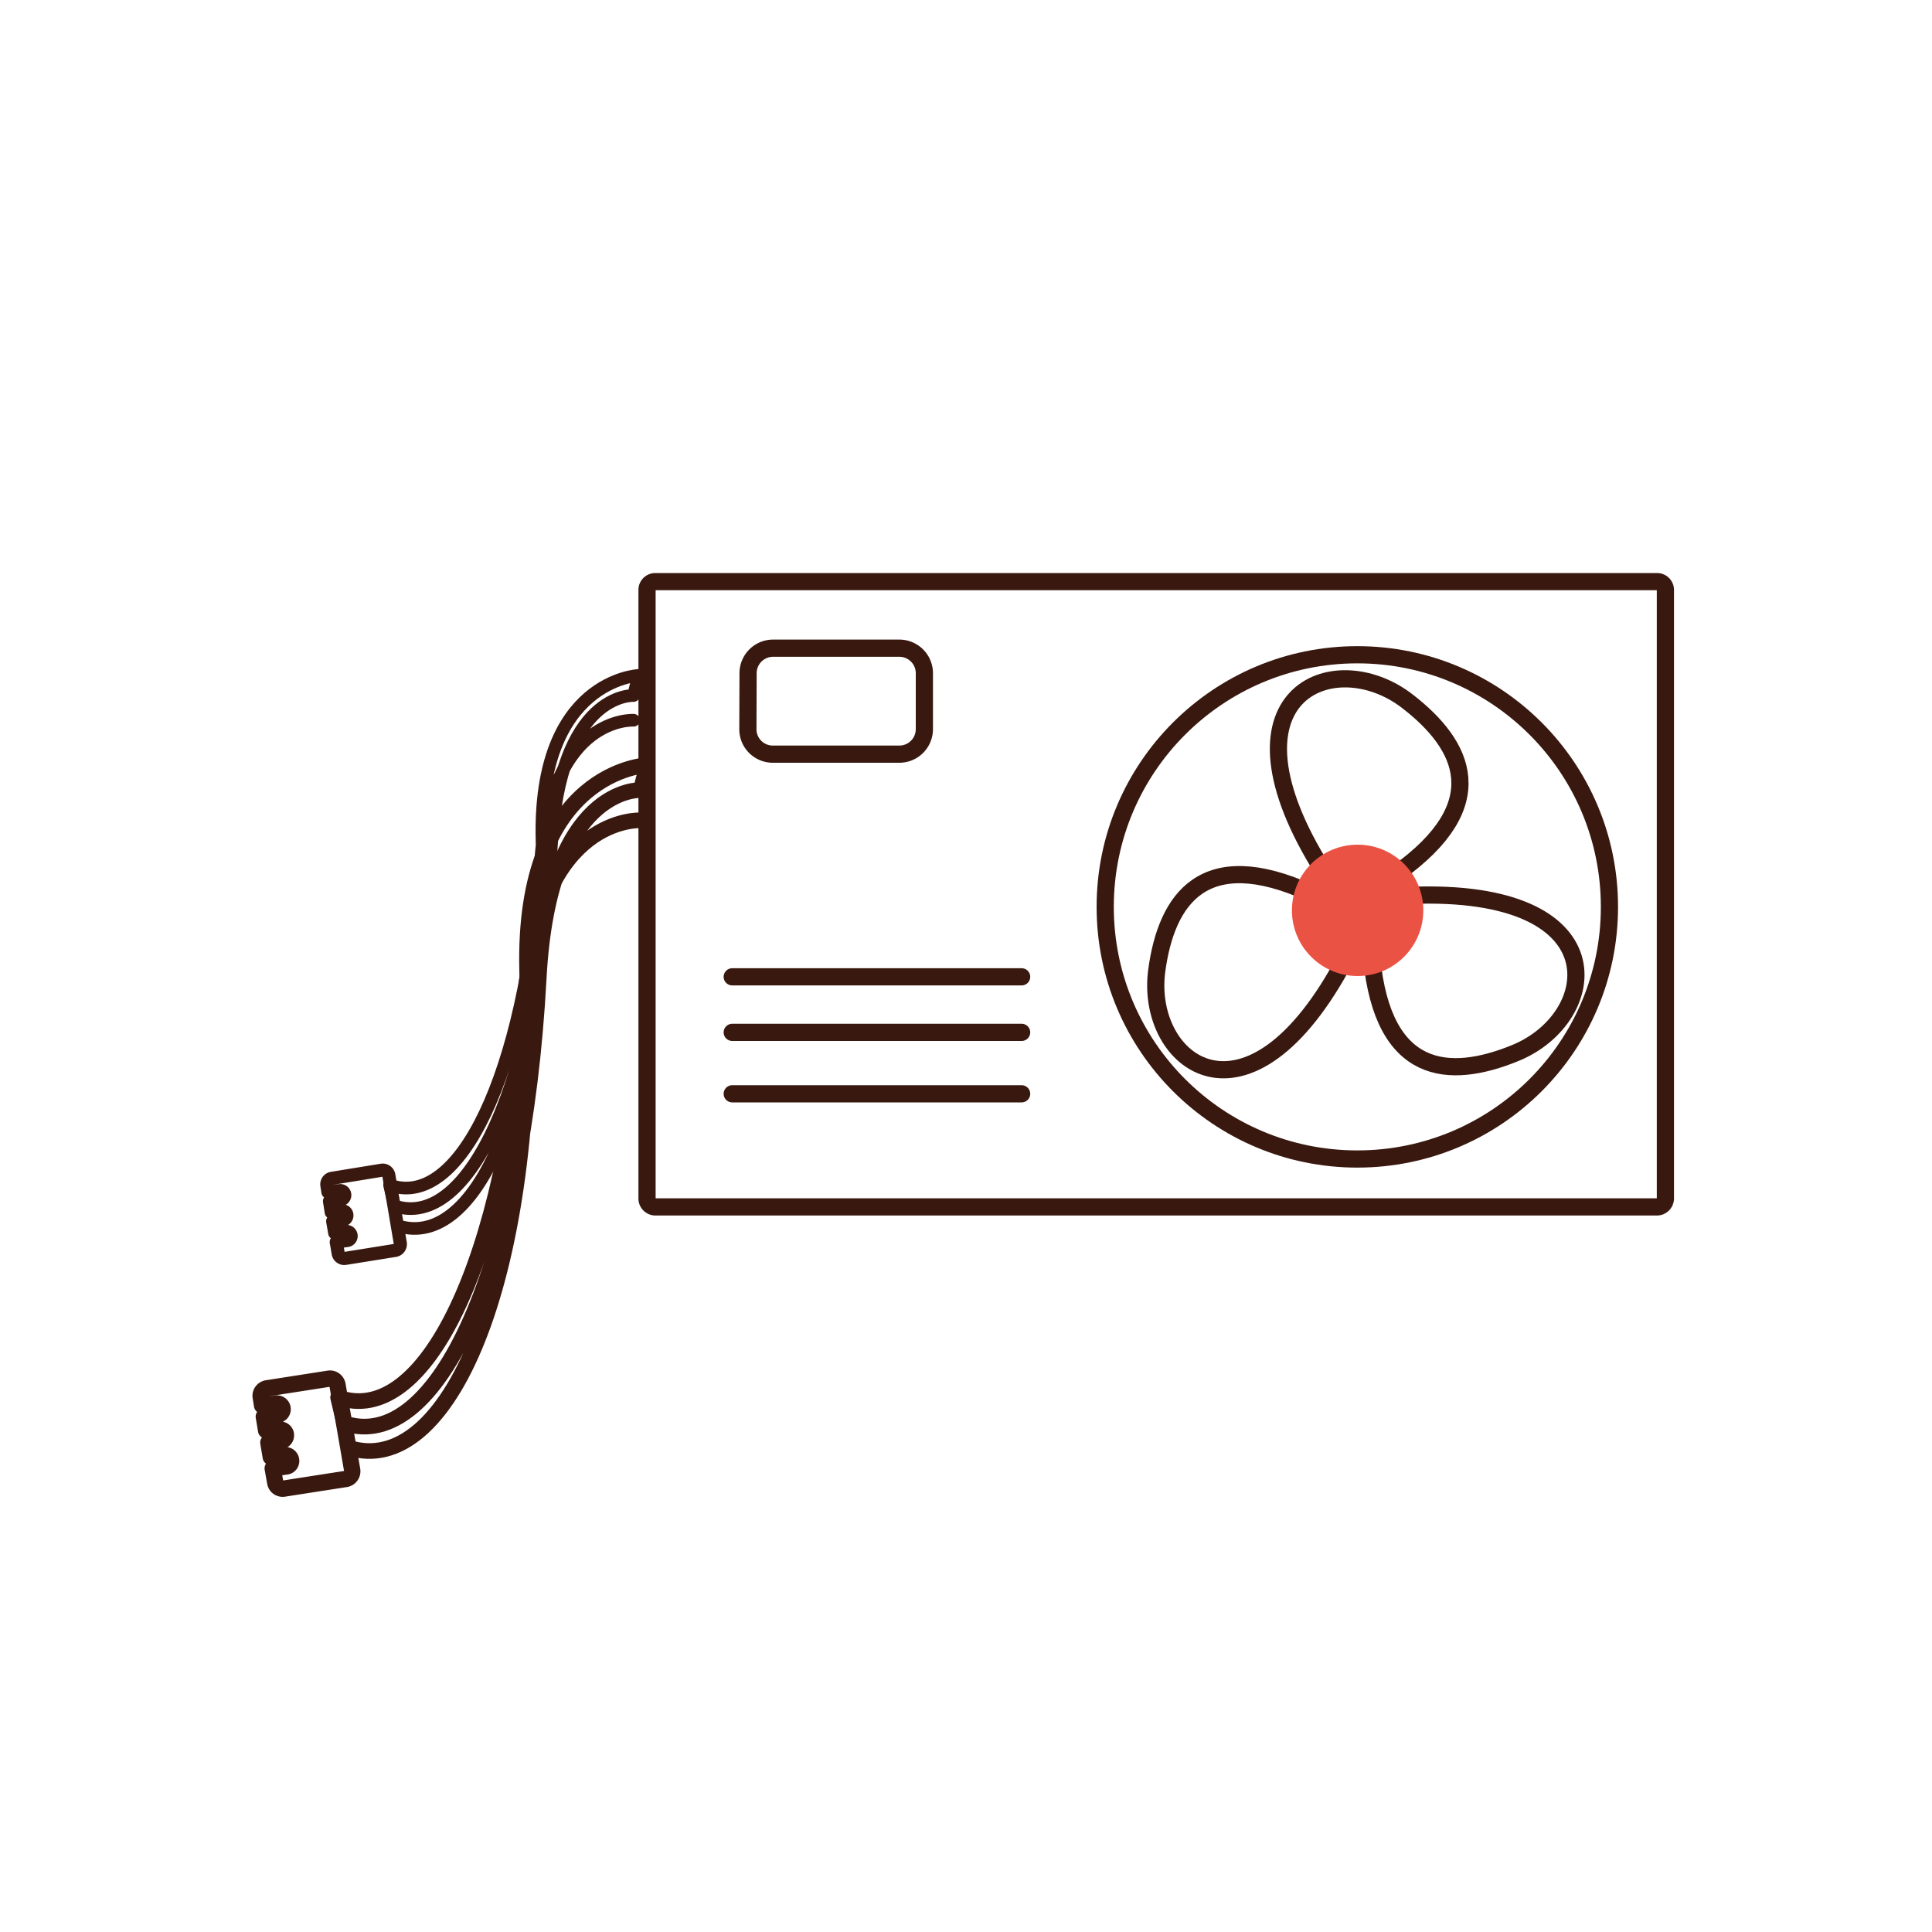 <svg id="Warstwa_1" data-name="Warstwa 1" xmlns="http://www.w3.org/2000/svg" viewBox="0 0 200 200"><defs><style>.cls-1,.cls-2,.cls-3,.cls-4,.cls-5{fill:none;stroke:#39190f;stroke-linecap:round;stroke-linejoin:round;}.cls-1{stroke-width:1.69px;}.cls-2{stroke-width:1.78px;}.cls-3{stroke-width:1.62px;}.cls-4{stroke-width:1.36px;}.cls-5{stroke-width:1.31px;}.cls-6{fill:#ea5243;}</style></defs><path class="cls-1" d="M34.94,143.38a.8.8,0,0,0-.66-.66.89.89,0,0,0-.23,0l-6.41,1a.79.79,0,0,0-.65.65.65.65,0,0,0,0,.24l.14.88,1.55-.2a.59.59,0,0,1,.14,1.16l-1.51.2.24,1.43L29,148a.57.57,0,0,1,.6.57.58.58,0,0,1-.46.59l-1.36.17.25,1.5,1.51-.19a.59.59,0,0,1,.6.57.57.57,0,0,1-.46.59l-1.45.2.26,1.46a.77.77,0,0,0,.66.64.6.6,0,0,0,.23,0l6.43-1a.81.81,0,0,0,.65-.9Z"/><path class="cls-2" d="M171.54,60.21H67.84a.86.86,0,0,0-.86.86v63a.87.87,0,0,0,.86.87h103.7a.88.88,0,0,0,.86-.87h0v-63A.86.86,0,0,0,171.54,60.21Zm-94.1,9.47A2.59,2.59,0,0,1,80,67.1h13.1a2.59,2.59,0,0,1,2.59,2.58v5.8a2.59,2.59,0,0,1-2.59,2.59H80a2.58,2.58,0,0,1-2.58-2.59Z"/><path class="cls-2" d="M142,99.24c1.19,12.06,7.94,12.6,14.86,9.77,8.93-3.65,10.75-17.16-10.87-16.32"/><path class="cls-2" d="M144.69,90.35c9.85-7.07,6.94-13.18,1-17.76-7.62-5.9-20.23-.73-8.69,17.58"/><path class="cls-2" d="M135.64,92.45c-11-5-14.88.58-15.89,8-1.3,9.55,9.48,17.89,19.57-1.26"/><circle class="cls-2" cx="140.77" cy="94.01" r="5.4"/><circle class="cls-2" cx="140.51" cy="93.88" r="26.1"/><line class="cls-2" x1="75.8" y1="113.23" x2="105.76" y2="113.23"/><line class="cls-2" x1="75.8" y1="106.87" x2="105.76" y2="106.87"/><line class="cls-2" x1="75.8" y1="101.12" x2="105.76" y2="101.12"/><path class="cls-3" d="M36.57,150c10.22,2.55,18.9-18.38,18-49.53C54.05,79.73,67,79.21,67,79.21l-.67,2.58s-9.5-.51-10.56,19.44c-1.6,29.94-10.55,49.34-20.14,46.1L35,144.66c8.86,3.18,17.43-13.79,19.42-41.74,1.32-18.63,11.93-18,11.93-18"/><path class="cls-4" d="M40.25,121.66a.64.64,0,0,0-.53-.52.67.67,0,0,0-.2,0l-5.16.84a.62.62,0,0,0-.52.53.6.6,0,0,0,0,.19l.11.7,1.25-.15a.47.47,0,0,1,.49.46.47.47,0,0,1-.37.47l-1.21.16.18,1.15,1.14-.14a.46.46,0,0,1,.48.46.47.47,0,0,1-.37.47l-1.1.14.21,1.21,1.21-.15a.48.48,0,0,1,.49.46.47.47,0,0,1-.37.47l-1.17.16.2,1.18a.64.64,0,0,0,.54.52h.18l5.18-.83a.66.66,0,0,0,.53-.73Z"/><path class="cls-5" d="M41.56,127c8.23,2.06,15.23-14.82,14.55-39.93-.46-16.73,10-17.15,10-17.15L65.58,72s-7.66-.41-8.51,15.67c-1.29,24.13-8.5,39.77-16.24,37.16l-.5-2.15c7.14,2.56,14-11.12,15.65-33.65,1.07-15,9.61-14.47,9.61-14.47"/><circle class="cls-6" cx="140.54" cy="94.24" r="6.8"/></svg>